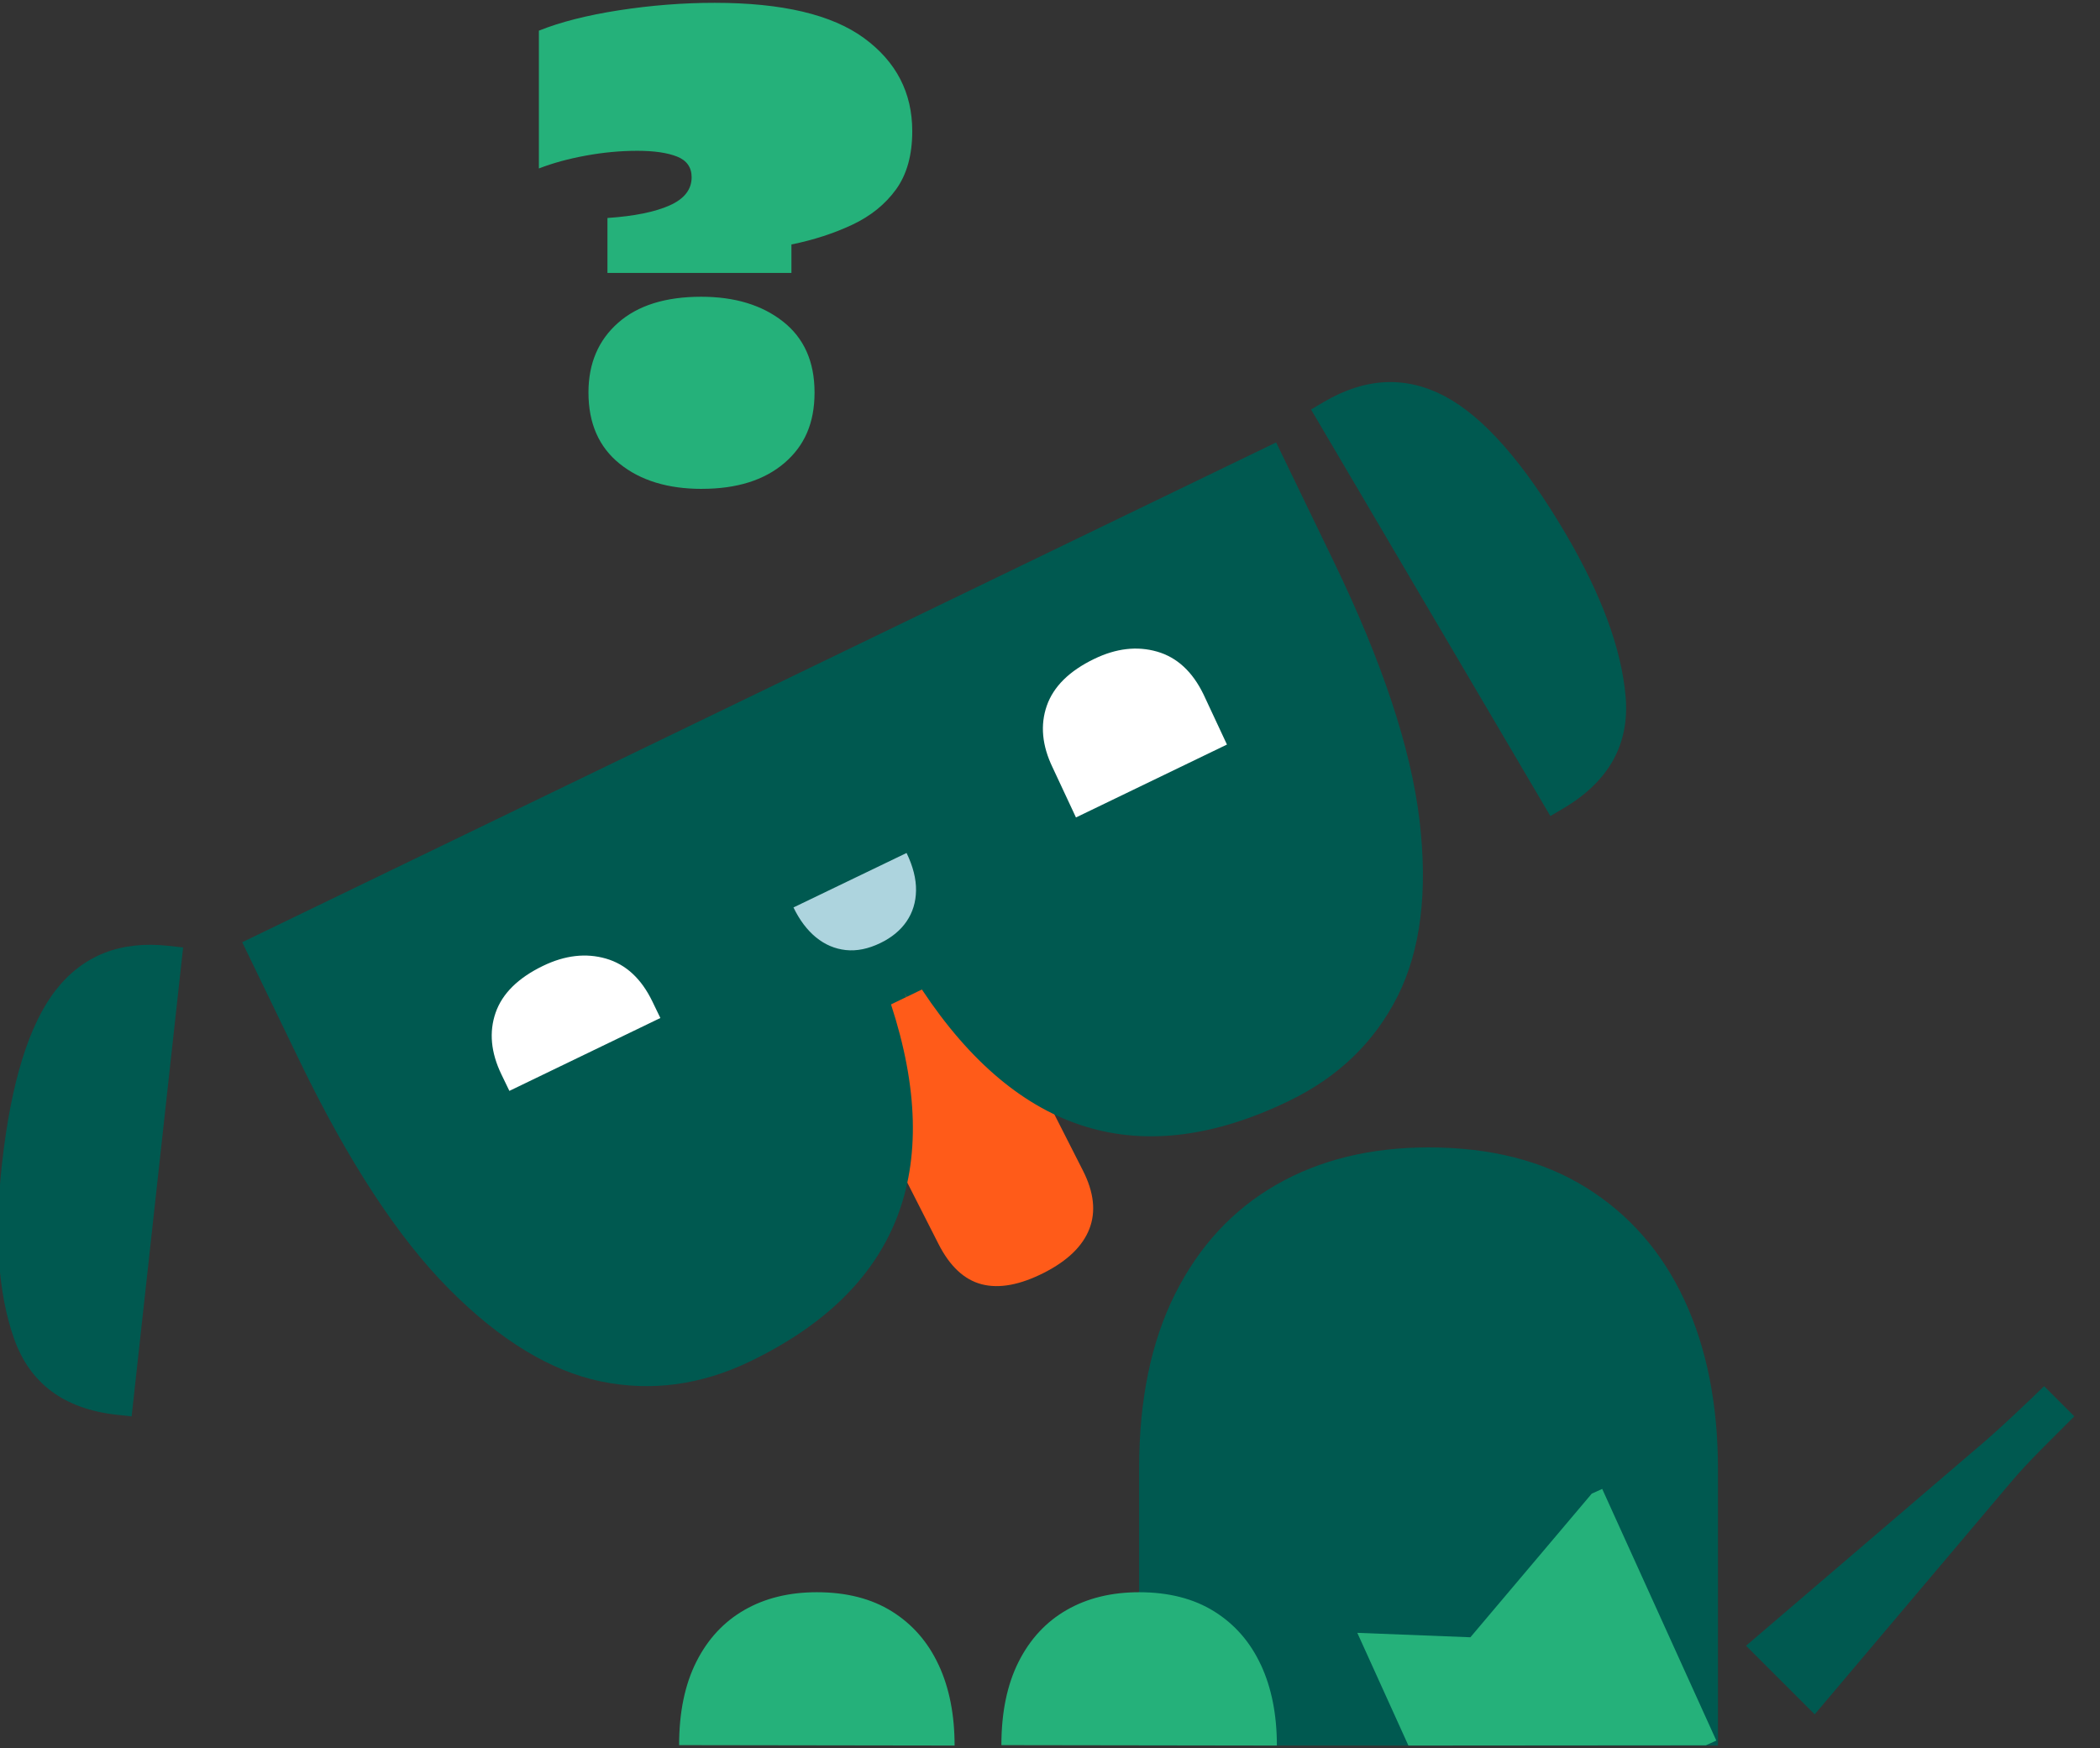 <svg width="209" height="174" viewBox="0 0 209 174" fill="none" xmlns="http://www.w3.org/2000/svg">
<rect x="0" y="0" width="209" height="174" fill="#333333" stroke="none"/>
<g clip-path="url(#clip0_6127_4556)">
<path d="M180.606 170.623L199.967 147.712C200.901 146.599 202.054 145.35 203.433 143.974C204.812 142.596 205.815 141.592 206.442 140.965L203.436 137.959C202.887 138.508 201.881 139.474 200.415 140.844C198.953 142.214 197.666 143.367 196.551 144.298L173.775 163.795" fill="#005950"/>
<path d="M154.294 81.219L155.569 80.467C160.11 77.793 162.186 74.09 161.79 69.353C161.388 64.618 159.396 59.195 155.803 53.09C151.626 45.993 147.6 41.429 143.732 39.406C139.862 37.385 135.87 37.582 131.753 40.004L130.479 40.756L154.297 81.216L154.294 81.219Z" fill="#005950"/>
<path d="M18.222 94.296L16.751 94.134C12.001 93.614 8.281 95.07 5.581 98.502C2.884 101.936 1.084 107.749 0.185 115.935C-0.587 122.977 -0.183 128.741 1.396 133.221C2.977 137.704 6.388 140.231 11.629 140.806L13.1 140.968L18.225 94.299L18.222 94.296Z" fill="#005950"/>
<path d="M96.643 94.591L107.774 116.496C108.873 118.655 109.087 120.595 108.416 122.312C107.746 124.029 106.245 125.48 103.913 126.668C101.519 127.885 99.452 128.269 97.712 127.821C95.972 127.373 94.532 126.035 93.399 123.801L82.268 101.895" fill="#FF5B19"/>
<path d="M24.107 93.776L29.825 105.604C34.67 115.626 39.624 123.185 44.683 128.284C49.742 133.378 54.78 136.447 59.795 137.485C64.81 138.52 69.773 137.855 74.685 135.479C89.418 128.357 94.081 116.519 88.678 99.965L90.204 99.228L89.973 98.722L90.225 99.219L91.751 98.482C101.365 112.999 113.54 116.699 128.274 109.576C133.185 107.203 136.79 103.726 139.094 99.153C141.395 94.577 142.12 88.72 141.27 81.592C140.418 74.461 137.57 65.882 132.726 55.86L127.008 44.031L24.107 93.776Z" fill="#005950"/>
<path d="M113.367 173.728V146.174C113.367 139.326 114.564 133.525 116.957 128.767C119.351 124.006 122.707 120.39 127.02 117.913C131.332 115.438 136.385 114.198 142.175 114.198C148.355 114.198 153.587 115.534 157.871 118.205C162.158 120.876 165.416 124.607 167.642 129.394C169.867 134.181 170.98 139.803 170.98 146.261V173.731" fill="#005950"/>
<path d="M81.215 93.293C82.102 94.018 83.088 94.437 84.178 94.556C85.267 94.674 86.415 94.44 87.62 93.856C88.751 93.31 89.621 92.59 90.228 91.7C90.835 90.81 91.15 89.786 91.167 88.63C91.184 87.474 90.872 86.228 90.225 84.893L78.969 90.315C79.579 91.576 80.327 92.567 81.212 93.293H81.215Z" fill="#ADD4DE"/>
<path d="M125.487 165.7C124.429 163.422 122.877 161.647 120.839 160.376C118.798 159.104 116.309 158.468 113.369 158.468C110.615 158.468 108.21 159.057 106.157 160.237C104.105 161.416 102.509 163.136 101.37 165.402C100.232 167.666 99.662 170.429 99.662 173.687L127.08 173.727C127.08 170.655 126.551 167.981 125.49 165.7H125.487Z" fill="#25B17A"/>
<path d="M93.413 165.7C92.355 163.422 90.802 161.647 88.765 160.376C86.724 159.104 84.235 158.468 81.295 158.468C78.54 158.468 76.135 159.057 74.083 160.237C72.031 161.416 70.435 163.136 69.296 165.402C68.157 167.666 67.588 170.429 67.588 173.687L95.005 173.727C95.005 170.655 94.477 167.981 93.416 165.7H93.413Z" fill="#25B17A"/>
<path d="M169.774 173.704L170.815 173.233L159.458 148.186L158.417 148.657L146.34 162.951L135.084 162.511L140.169 173.727" fill="#25B17A"/>
<path d="M53.632 16.767V3.053C55.751 2.198 58.407 1.521 61.604 1.024C64.801 0.53 67.978 0.281 71.132 0.281C77.841 0.281 82.795 1.452 85.995 3.793C89.192 6.135 90.791 9.222 90.791 13.049C90.791 15.437 90.25 17.371 89.172 18.859C88.091 20.345 86.637 21.516 84.813 22.371C82.989 23.227 80.974 23.883 78.766 24.331V27.167H60.456V21.695C63.113 21.516 65.174 21.099 66.64 20.446C68.102 19.796 68.834 18.859 68.834 17.642C68.834 16.654 68.348 15.966 67.38 15.581C66.411 15.2 65.096 15.009 63.428 15.009C61.76 15.009 60.06 15.168 58.326 15.483C56.592 15.798 55.025 16.226 53.629 16.767H53.632ZM69.848 48.656C66.469 48.656 63.743 47.823 61.673 46.156C59.601 44.49 58.566 42.126 58.566 39.062C58.566 36.18 59.546 33.87 61.506 32.136C63.466 30.402 66.223 29.534 69.785 29.534C73.118 29.534 75.832 30.355 77.925 32C80.02 33.645 81.067 35.998 81.067 39.059C81.067 42.12 80.064 44.372 78.061 46.086C76.054 47.797 73.32 48.653 69.851 48.653L69.848 48.656Z" fill="#25B17A"/>
<path d="M65.723 101.32L64.931 99.681C63.83 97.4 62.289 95.975 60.3 95.403C58.312 94.833 56.227 95.073 54.045 96.128C51.568 97.325 49.992 98.88 49.325 100.791C48.66 102.704 48.851 104.754 49.903 106.933L50.695 108.572L65.723 101.317V101.32Z" fill="white"/>
<path d="M122.112 74.105L119.788 69.13C118.686 66.849 117.146 65.424 115.157 64.852C113.168 64.282 111.084 64.522 108.902 65.578C106.424 66.774 104.849 68.329 104.181 70.24C103.514 72.154 103.707 74.203 104.759 76.383L107.084 81.358L122.112 74.102V74.105Z" fill="white"/>
</g>
<defs>
<clipPath id="clip0_6127_4556">
<rect width="209" height="174" fill="white"/>
</clipPath>
</defs>
</svg>
